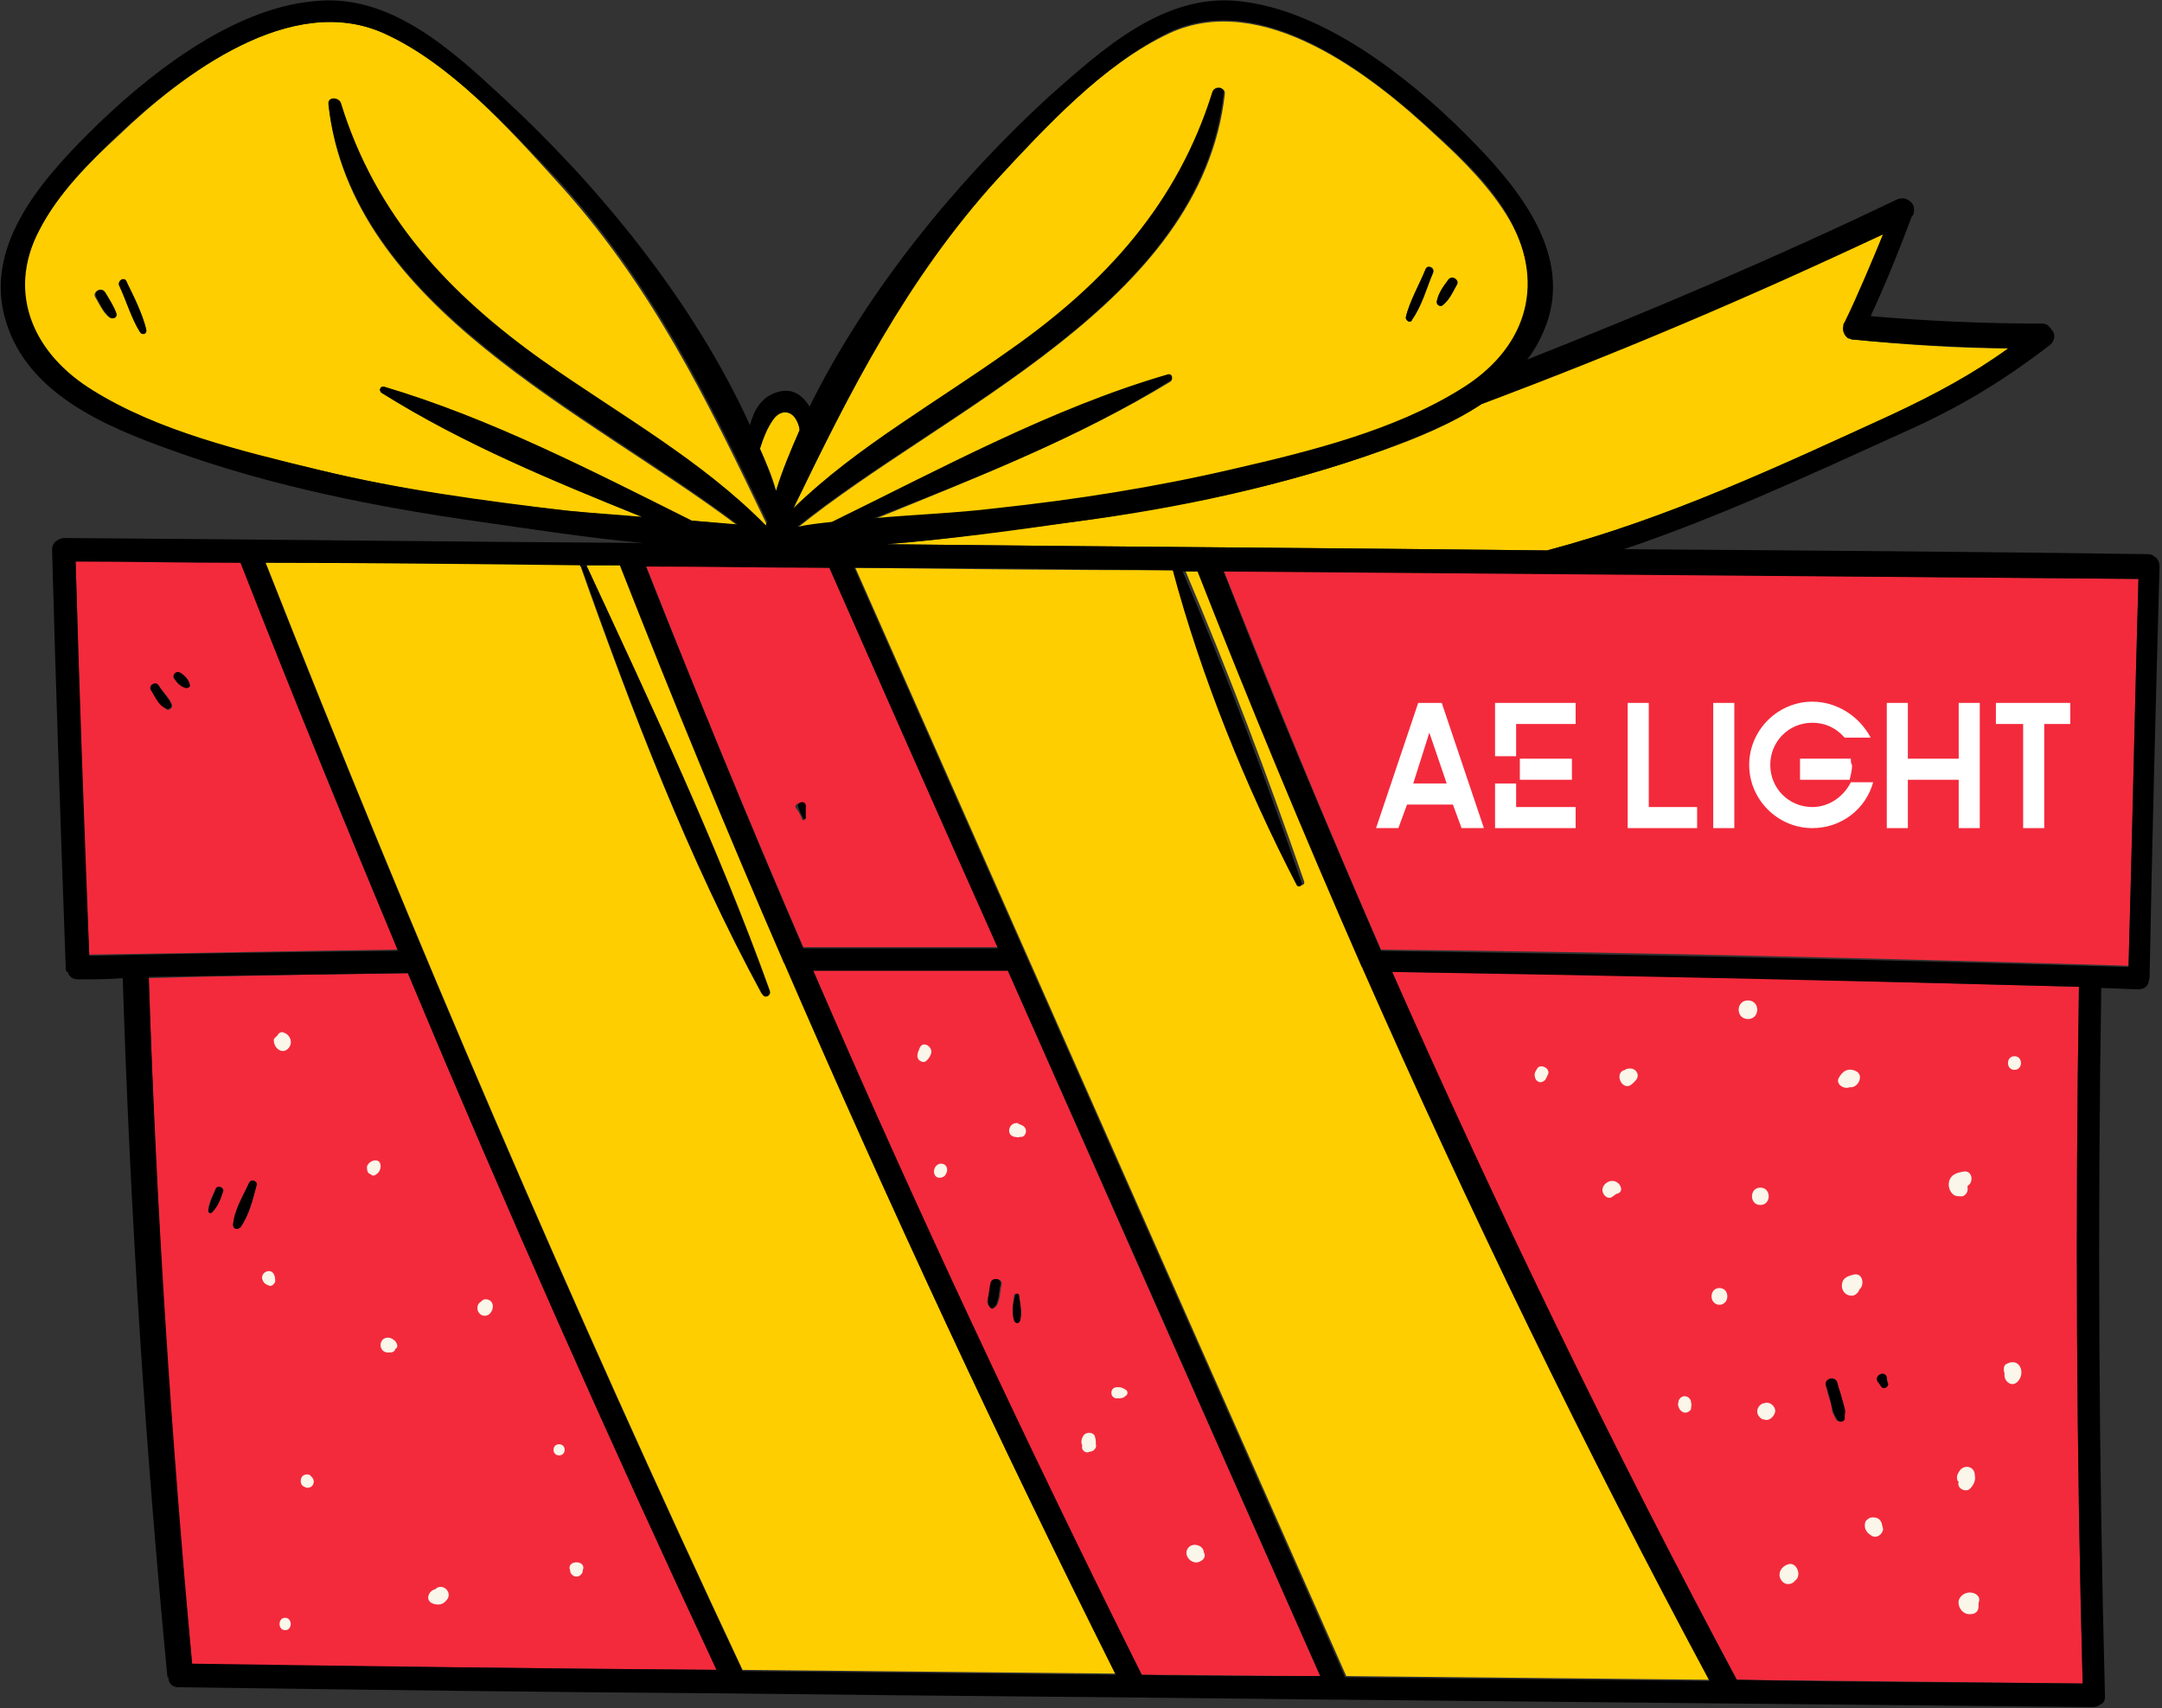 <?xml version="1.0" encoding="UTF-8"?> <svg xmlns="http://www.w3.org/2000/svg" xmlns:xlink="http://www.w3.org/1999/xlink" version="1.1" id="_Слой_2" x="0px" y="0px" viewBox="0 0 174.4 137.8" style="enable-background:new 0 0 174.4 137.8;" xml:space="preserve"><rect x="0" y="0" width="174.4" height="137.8" fill="#333333" stroke="none"/> <style type="text/css"> .st0{fill:#FFCE00;} .st1{fill:#F32A3C;} .st2{fill:#FAF6EA;} .st3{fill-rule:evenodd;clip-rule:evenodd;fill:#FFFFFF;} </style> <path d="M106.4,9.6c-0.2,0.4-0.4,0.8-0.6,1.2c-0.1,0.2-0.2,0.5-0.2,0.7c0,0.1,0,0.2,0.1,0.4c0,0.1,0.1,0.2,0.1,0.3 c0.1,0.1,0.3,0.1,0.4,0c0,0,0.1-0.1,0.1-0.1c0-0.1,0.1-0.1,0.1-0.2c0,0,0-0.1,0.1-0.1c0,0,0,0,0-0.1c0,0,0,0,0,0 c0.1-0.1,0.1-0.2,0.1-0.3c0,0.1,0-0.1,0-0.1c0-0.1,0-0.2,0.1-0.3c0.1-0.2,0.1-0.4,0.2-0.6c0.1-0.1,0.1-0.3,0.2-0.5 c0.1-0.2,0-0.4-0.1-0.5C106.7,9.4,106.5,9.5,106.4,9.6L106.4,9.6L106.4,9.6z"></path> <path d="M109.1,11.3l-0.3,0.3c0,0,0,0.1,0,0.1s0.1,0,0.1,0l0.3-0.3c0,0,0-0.1,0-0.1s0-0.1,0-0.1S109.3,11.3,109.1,11.3 C109.2,11.3,109.2,11.3,109.1,11.3L109.1,11.3L109.1,11.3z"></path> <path d="M18.3,11c0.1,0.2,0.2,0.3,0.2,0.5c0.1,0.2,0.1,0.4,0.2,0.6c0,0.1,0,0.2,0.1,0.3c0,0,0,0.2,0,0.1c0,0.1,0,0.2,0.1,0.3 c0,0.1,0,0,0,0c0,0.1,0,0.1,0,0.1c0,0.1,0,0.1,0.1,0.2c0,0,0.1,0.1,0.1,0.1c0.1,0.1,0.3,0.1,0.4,0c0.1-0.1,0.1-0.2,0.1-0.3 c0-0.1,0-0.2,0-0.4c0-0.2-0.1-0.5-0.1-0.7c-0.1-0.4-0.3-0.8-0.6-1.2c-0.1-0.1-0.3-0.2-0.5-0.1S18.2,10.8,18.3,11L18.3,11L18.3,11z"></path> <path d="M16,12.4c0.1,0.1,0.2,0.2,0.3,0.3c0,0,0.1,0,0.1,0s0-0.1,0-0.1c-0.1-0.1-0.2-0.2-0.3-0.3c0,0-0.1,0-0.1,0s-0.1,0-0.1,0 S15.9,12.3,16,12.4C15.9,12.4,15.9,12.4,16,12.4L16,12.4L16,12.4z"></path> <path class="st0" d="M61.3,36.2c0.2-0.9,0.6-1.7,1.1-2.4c0.6-0.8,1.5-0.7,1.9,0.2c0.1,0.2,0.2,0.5,0.2,0.7c-0.7,1.6-1.4,3.2-1.9,4.9 C62.3,38.4,61.8,37.3,61.3,36.2L61.3,36.2z"></path> <path class="st0" d="M162,28.1c-2.9,2.1-5.9,3.7-9.3,5.3c-9.1,4.2-18.1,8.4-27.9,11c-17.8-0.2-35.6-0.3-53.3-0.5 c5.1-0.4,10.2-1.2,15.1-1.8c8.5-1.2,17-2.9,25-5.8c2.6-0.9,5.5-2.1,7.9-3.7c0,0,0,0,0,0c10.9-4.2,21.7-8.8,32.4-13.7 c-0.9,2.4-1.9,4.8-3.1,7.1c-0.1,0.1-0.1,0.2-0.1,0.3c-0.1,0.4,0.1,0.8,0.4,1c0,0,0.1,0,0.1,0c0.1,0.1,0.2,0.1,0.4,0.1 C153.7,27.8,157.9,28.1,162,28.1L162,28.1z"></path> <path class="st0" d="M9.3,25.3c-0.1-0.6-0.6-1.2-0.9-1.7c-0.3-0.5-1,0-0.7,0.4c0.3,0.5,0.6,1.2,1.1,1.6C9.1,25.8,9.4,25.6,9.3,25.3z M11.3,26.8c0.2,0.2,0.5,0.1,0.5-0.2c-0.3-1.3-1.1-2.6-1.6-3.9c-0.1-0.4-0.7,0-0.6,0.3C10.2,24.2,10.6,25.7,11.3,26.8L11.3,26.8z M26.5,8.5c1.8,16.3,20.8,24.7,33,33.9c-1.2-0.2-2.5-0.3-3.7-0.4c-8-4-16.3-8.2-24.8-10.8c-0.3-0.1-0.5,0.3-0.2,0.5 c6.5,4,13.8,7.1,21,10c-2-0.1-4-0.3-6-0.5c-6.8-0.7-13.5-1.7-20.1-3.3c-6.1-1.4-12.9-3.1-18.2-6.4c-4.7-2.9-7.2-7.7-4.3-13 c1.5-2.9,4-5.4,6.4-7.6C14.7,6,23.5-0.7,31,2.7c5.3,2.4,10,7.6,13.8,11.8c7.7,8.4,12.2,17.7,17,27.7c0,0.1,0,0.2-0.1,0.3 c-5.3-5.3-12-9-18-13.3c-7.6-5.4-13.4-11.8-16.3-20.8C27.3,7.8,26.4,7.9,26.5,8.5L26.5,8.5z"></path> <path class="st0" d="M113.9,25.8c0.7-1.1,1.1-2.5,1.7-3.8c0.2-0.4-0.4-0.7-0.6-0.3c-0.5,1.2-1.3,2.6-1.6,3.9 C113.4,25.9,113.8,26.1,113.9,25.8L113.9,25.8z M116.8,22.6c-0.3,0.5-0.7,1.1-0.9,1.7c-0.1,0.3,0.3,0.5,0.5,0.3 c0.5-0.4,0.8-1,1.1-1.6C117.8,22.6,117.1,22.2,116.8,22.6z M94.3,2.7c7.5-3.5,16.3,3.3,21.5,8.2c2.2,2,4.5,4.3,6,6.9 c3.1,5.5,1.1,10.5-4,13.7c-5.3,3.3-12.2,4.9-18.2,6.4c-6.3,1.5-12.8,2.5-19.3,3.2c-3.2,0.3-6.5,0.5-9.8,0.8 c8.1-3.3,16.5-6.6,23.9-11.1c0.3-0.2,0.1-0.6-0.2-0.5c-9.3,2.8-18.4,7.6-27.1,11.9c-0.9,0.1-1.9,0.2-2.8,0.4 c12-9.7,32.6-18.1,34.5-35c0.1-0.6-0.8-0.6-0.9-0.1c-2.8,9.1-8.7,15.4-16.2,20.8C75.7,32.4,69.2,35.9,64,41 c4.6-9.5,9-18.4,16.4-26.5C84.3,10.2,89,5.2,94.3,2.7L94.3,2.7z"></path> <path class="st0" d="M96.7,46c4.2,10.7,8.6,21.3,13.2,31.8c0,0.1,0.1,0.1,0.1,0.2c8.6,19.5,17.9,38.7,28,57.5 c-9.8-0.1-19.6-0.2-29.4-0.3C95.4,105.4,82.2,75.6,69,45.8c8.6,0.1,17.1,0.2,25.7,0.2c2.3,8.6,5.9,17.5,10.1,25.3 c0.1,0.2,0.5,0.1,0.4-0.2c-2.9-8.4-6.1-16.9-9.6-25.1C95.9,46,96.3,46,96.7,46L96.7,46z"></path> <path class="st0" d="M62.1,79.9c-4.2-11.7-9.6-23.1-14.8-34.3c0.9,0,1.8,0,2.8,0c4.2,10.7,8.6,21.4,13.2,32c0,0.1,0,0.1,0.1,0.2 C71.7,97.1,80.5,116.2,90,135c-10-0.1-20.1-0.2-30.1-0.3c-13.8-29.4-26.6-59.2-38.5-89.4c8.5,0.1,17,0.2,25.4,0.2c0,0,0,0.1,0,0.1 c4.1,11.6,8.7,23.6,14.6,34.5C61.7,80.5,62.2,80.3,62.1,79.9z"></path> <path class="st1" d="M172.5,46.7c-0.3,10.4-0.5,20.8-0.8,31.2c-20.1-0.6-40.2-1.1-60.3-1.3C107,66.5,102.8,56.3,98.7,46 C123.3,46.2,147.9,46.5,172.5,46.7L172.5,46.7z"></path> <path class="st1" d="M14.1,54.8c0.2,0.3,0.5,0.6,0.9,0.7c0.2,0,0.3-0.1,0.3-0.3c-0.1-0.4-0.4-0.7-0.7-0.9 C14.3,54.1,13.8,54.5,14.1,54.8z M12.8,55.3c-0.3-0.4-0.9,0-0.6,0.4c0.3,0.5,0.7,1.1,1.2,1.5c0.2,0.2,0.5-0.1,0.5-0.3 C13.7,56.3,13.1,55.8,12.8,55.3L12.8,55.3z M32.1,76.6c-8.3,0.1-16.6,0.3-24.9,0.4C6.7,66.5,6.4,55.9,6.1,45.2 c4.4,0,8.9,0.1,13.3,0.1C23.5,55.8,27.7,66.3,32.1,76.6L32.1,76.6z"></path> <path class="st1" d="M64.7,66.1c0.1,0.1,0.2,0.1,0.2,0c0.1-0.3,0-0.7-0.1-1c-0.1-0.5-0.8-0.3-0.6,0.1C64.4,65.4,64.6,65.8,64.7,66.1 z M66.9,45.8c4.5,10.2,9,20.4,13.6,30.6c-5.2,0-10.4,0-15.7,0c-4.4-10.2-8.6-20.4-12.7-30.8C57,45.7,62,45.7,66.9,45.8L66.9,45.8z"></path> <path class="st1" d="M18,96.1c0.1-0.3-0.4-0.6-0.6-0.2c-0.3,0.6-0.6,1.2-0.6,1.8c0,0.2,0.2,0.2,0.3,0.1C17.6,97.3,17.8,96.7,18,96.1 z M20.1,95.4c-0.5,1.1-1.2,2.2-1.3,3.4c0,0.3,0.4,0.4,0.6,0.2c0.7-1,1-2.2,1.3-3.4C20.8,95.3,20.3,95,20.1,95.4z M32.9,78.5 c7.9,18.9,16.2,37.6,24.9,56.2c-14.1-0.1-28.2-0.3-42.3-0.4c-1.8-18.4-2.9-36.9-3.5-55.4C18.9,78.7,25.9,78.6,32.9,78.5L32.9,78.5z"></path> <path class="st1" d="M81.8,106.5c0.1,0.3,0.4,0.3,0.5,0c0.2-0.7,0-1.3-0.1-2c0-0.2-0.4-0.2-0.4,0C81.7,105.2,81.6,105.9,81.8,106.5 L81.8,106.5z M79.7,104.7c-0.1,0.3-0.1,0.5,0.2,0.8c0.1,0.1,0.2,0.1,0.3,0c0.3-0.2,0.3-0.4,0.4-0.7c0.1-0.4,0.1-0.8,0.2-1.2 c0.1-0.5-0.8-0.6-0.8-0.1C79.8,103.9,79.8,104.3,79.7,104.7L79.7,104.7z M92.1,135.1c-9.4-18.7-18.2-37.6-26.5-56.8 c5.2,0,10.5,0,15.7,0c8.4,19,16.8,38,25.2,56.9C101.7,135.2,96.9,135.1,92.1,135.1L92.1,135.1z"></path> <path class="st1" d="M147.8,113.9c0.1,0.2,0.2,0.4,0.3,0.6c0.2,0.3,0.7,0.2,0.7-0.2c0-0.3,0-0.4,0-0.7c-0.1-0.2-0.1-0.4-0.2-0.7 c-0.1-0.5-0.3-0.9-0.4-1.4c-0.2-0.6-1.1-0.3-0.9,0.3c0.1,0.5,0.2,0.9,0.4,1.4C147.7,113.4,147.8,113.7,147.8,113.9z M151.8,111.9 c0.2,0.2,0.5,0,0.5-0.3c0-0.2-0.1-0.3-0.1-0.5c-0.1-0.6-1.1-0.2-0.7,0.4C151.6,111.6,151.7,111.8,151.8,111.9L151.8,111.9z M168,135.8c-9.3-0.1-18.6-0.2-27.9-0.3c-10-18.7-19.3-37.7-27.8-57.1c18.5,0.2,37,0.7,55.4,1.2C167.4,98.4,167.5,117.1,168,135.8 L168,135.8z"></path> <path d="M152.3,111.6c0.1,0.2-0.3,0.5-0.5,0.3c-0.1-0.1-0.2-0.3-0.3-0.4c-0.4-0.5,0.5-1,0.7-0.4 C152.2,111.3,152.2,111.5,152.3,111.6L152.3,111.6z"></path> <path d="M148.2,114.5c-0.1-0.2-0.2-0.3-0.3-0.6c-0.1-0.2-0.1-0.4-0.2-0.7c-0.1-0.5-0.2-0.9-0.4-1.4c-0.2-0.6,0.7-0.8,0.9-0.3 c0.1,0.5,0.3,0.9,0.4,1.4c0.1,0.2,0.1,0.4,0.2,0.7c0.1,0.3,0,0.4,0,0.7C148.9,114.7,148.4,114.8,148.2,114.5z"></path> <path d="M115.9,24.3c0.1-0.6,0.5-1.2,0.9-1.7c0.3-0.5,1,0,0.7,0.4c-0.3,0.5-0.6,1.2-1.1,1.6C116.2,24.8,115.9,24.6,115.9,24.3z"></path> <path d="M113.4,25.6c0.3-1.3,1.1-2.6,1.6-3.9c0.2-0.4,0.7,0,0.6,0.3c-0.5,1.2-0.9,2.7-1.7,3.8C113.8,26.1,113.4,25.9,113.4,25.6 L113.4,25.6z"></path> <path d="M82.2,104.5c0.1,0.7,0.2,1.4,0.1,2c-0.1,0.3-0.4,0.3-0.5,0c-0.2-0.7-0.1-1.3,0.1-2C81.9,104.3,82.2,104.3,82.2,104.5 L82.2,104.5z"></path> <path d="M79.9,105.5c-0.2-0.2-0.2-0.5-0.2-0.8c0.1-0.4,0.1-0.8,0.2-1.2c0.1-0.5,0.9-0.4,0.8,0.1c-0.1,0.4-0.1,0.8-0.2,1.2 c-0.1,0.3-0.1,0.5-0.4,0.7C80.1,105.6,80,105.5,79.9,105.5L79.9,105.5z"></path> <path d="M65,66c0,0.1-0.2,0.1-0.2,0c-0.2-0.3-0.3-0.6-0.4-0.9c-0.2-0.4,0.6-0.6,0.6-0.1C65,65.4,65,65.7,65,66z"></path> <path d="M47.3,45.6c5.2,11.2,10.6,22.7,14.8,34.4c0.1,0.3-0.4,0.6-0.6,0.2C55.6,69.4,51,57.4,46.9,45.7L47.3,45.6z"></path> <path d="M19.4,99c-0.2,0.2-0.6,0.2-0.6-0.2c0.1-1.2,0.8-2.3,1.3-3.4c0.2-0.3,0.7-0.1,0.6,0.2C20.4,96.7,20.1,98,19.4,99z"></path> <path d="M17.1,97.8c-0.1,0.1-0.3,0-0.3-0.1c0.1-0.7,0.4-1.2,0.6-1.8c0.1-0.3,0.7-0.1,0.6,0.2C17.8,96.7,17.6,97.3,17.1,97.8z"></path> <path d="M15,55.5c-0.4-0.1-0.7-0.4-0.9-0.7c-0.3-0.3,0.1-0.8,0.5-0.5c0.3,0.2,0.6,0.5,0.7,0.9C15.4,55.4,15.2,55.5,15,55.5z"></path> <path d="M12.2,55.7c-0.3-0.4,0.4-0.8,0.6-0.4c0.3,0.5,0.8,1,1,1.5c0.1,0.3-0.2,0.5-0.5,0.3C12.8,56.9,12.5,56.2,12.2,55.7L12.2,55.7 z"></path> <path d="M11.8,26.6c0.1,0.3-0.3,0.5-0.5,0.2c-0.7-1.1-1.1-2.5-1.7-3.8c-0.1-0.4,0.4-0.7,0.6-0.3C10.8,23.9,11.5,25.3,11.8,26.6 L11.8,26.6z"></path> <path d="M8.5,23.6c0.3,0.5,0.7,1.1,0.9,1.7c0.1,0.3-0.3,0.5-0.5,0.3c-0.5-0.4-0.8-1-1.1-1.6C7.5,23.5,8.2,23.1,8.5,23.6z"></path> <path d="M168,135.8c-0.5-18.7-0.6-37.4-0.3-56.2c-18.5-0.5-37-0.9-55.4-1.2c8.6,19.4,17.8,38.4,27.8,57.1 C149.4,135.7,158.7,135.7,168,135.8L168,135.8z M172.5,46.7c-24.6-0.2-49.2-0.4-73.8-0.6c4,10.3,8.3,20.4,12.7,30.6 c20.1,0.3,40.2,0.7,60.3,1.3C172,67.5,172.2,57.1,172.5,46.7z M7.2,77.1c8.3-0.2,16.6-0.3,24.9-0.4c-4.3-10.4-8.6-20.8-12.7-31.3 c-4.4,0-8.9-0.1-13.3-0.1C6.4,55.9,6.8,66.5,7.2,77.1L7.2,77.1z M81.3,78.3c-5.2,0-10.5,0-15.7,0c8.3,19.2,17.2,38.1,26.5,56.8 c4.8,0.1,9.6,0.1,14.4,0.1C98.1,116.2,89.7,97.2,81.3,78.3L81.3,78.3z M94.6,46c-8.6-0.1-17.1-0.2-25.7-0.2 c13.2,29.8,26.4,59.6,39.6,89.5c9.8,0.1,19.6,0.2,29.4,0.3c-10.1-18.8-19.4-38-28-57.5c0-0.1-0.1-0.1-0.1-0.2 c-4.6-10.5-9-21.1-13.2-31.8c-0.4,0-0.8,0-1.2,0c3.5,8.2,6.7,16.7,9.6,25.1c0.1,0.3-0.3,0.4-0.4,0.2C100.5,63.5,96.9,54.6,94.6,46 L94.6,46z M71.5,43.9c17.8,0.2,35.6,0.3,53.3,0.5c9.8-2.6,18.7-6.8,27.9-11c3.4-1.6,6.4-3.2,9.3-5.3c-4.1-0.1-8.3-0.3-12.4-0.7 c-0.1,0-0.2,0-0.4-0.1c0,0-0.1,0-0.1,0c-0.3-0.2-0.5-0.6-0.4-1c0-0.1,0-0.2,0.1-0.3c1.1-2.3,2.1-4.7,3.1-7.1 c-10.6,5-21.4,9.6-32.4,13.7c0,0,0,0,0,0c-2.4,1.6-5.3,2.7-7.9,3.7c-8.1,2.9-16.5,4.7-25,5.8C81.7,42.8,76.6,43.5,71.5,43.9 L71.5,43.9z M80.4,14.5C73.1,22.6,68.6,31.5,64,41c5.2-5,11.6-8.6,17.5-12.8C89.2,22.8,95,16.4,97.8,7.4c0.2-0.5,1-0.4,0.9,0.1 c-1.8,17-22.5,25.4-34.4,35c0.9-0.2,1.9-0.3,2.8-0.4c8.8-4.3,17.8-9.2,27.1-11.9c0.3-0.1,0.5,0.3,0.2,0.5 c-7.3,4.6-15.8,7.9-23.9,11.1c3.3-0.3,6.5-0.4,9.8-0.8c6.5-0.7,12.9-1.7,19.3-3.2c6.1-1.4,12.9-3.1,18.2-6.4c5.1-3.1,7-8.2,4-13.7 c-1.4-2.6-3.8-4.9-6-6.9c-5.3-4.9-14-11.7-21.5-8.2C89,5.2,84.3,10.3,80.4,14.5L80.4,14.5z M62.4,33.8c-0.5,0.7-0.8,1.5-1.1,2.4 c0.5,1.1,0.9,2.3,1.3,3.4c0.5-1.6,1.2-3.3,1.9-4.9c0-0.2-0.1-0.5-0.2-0.7C63.9,33.1,63,33,62.4,33.8L62.4,33.8z M66.9,45.8 c-4.9,0-9.9-0.1-14.8-0.1c4.1,10.3,8.3,20.6,12.7,30.8c5.2,0,10.4,0,15.7,0C75.9,66.2,71.4,56,66.9,45.8L66.9,45.8z M57.8,134.7 c-8.7-18.6-17-37.3-24.9-56.2c-7,0.1-14,0.2-20.9,0.3c0.6,18.5,1.8,37,3.5,55.4C29.5,134.4,43.7,134.6,57.8,134.7L57.8,134.7z M21.4,45.4c11.9,30.2,24.7,60,38.5,89.4c10,0.1,20.1,0.2,30.1,0.3c-9.4-18.8-18.3-37.9-26.7-57.3c0-0.1-0.1-0.1-0.1-0.2 c-4.6-10.6-9-21.3-13.2-32c-0.9,0-1.8,0-2.8,0l-0.4,0.1c0,0,0-0.1,0-0.1C38.4,45.5,29.9,45.4,21.4,45.4L21.4,45.4z M40.5,7.8 c7.7,7.1,15.4,16.4,20,26.5c0.3-1.2,0.9-2.2,2-2.6c1.3-0.5,2.2,0.1,2.8,1.1c4.7-9.5,12-18.3,19.3-25C88.9,4,93.9-0.6,100,0.1 c6.7,0.7,13.6,6.1,18.2,10.7c3.9,3.9,8.6,9.3,6.6,15.2c-0.4,1.1-0.9,2.1-1.6,3c10.1-4,20-8.2,29.8-12.9c0.2-0.1,0.4-0.1,0.6-0.1 c0.4,0.1,0.8,0.4,0.8,0.9c0,0.2,0,0.4-0.2,0.6c-1,2.7-2.1,5.4-3.3,8c4.6,0.4,9.2,0.6,13.8,0.6c0.4,0,0.6,0.2,0.8,0.5 c0.3,0.3,0.3,0.8-0.1,1.2c-3.9,3-7.4,5.1-11.9,7.1c-7.5,3.4-14.8,6.8-22.5,9.4c14.1,0.1,28.2,0.2,42.3,0.4c0.2,0,0.4,0.1,0.5,0.2 c0.2,0.1,0.4,0.4,0.4,0.8c-0.3,11-0.6,22.1-0.8,33.1c0,0.2-0.1,0.3-0.1,0.5c-0.1,0.3-0.4,0.5-0.8,0.5c-1,0-2-0.1-3-0.1 c-0.3,19-0.2,38.1,0.3,57.1c0,0.4-0.1,0.6-0.4,0.7c-0.1,0.1-0.3,0.2-0.6,0.2c-20.3-0.2-40.6-0.4-61-0.6c-0.1,0-0.2,0-0.4,0 c-16.2-0.2-32.4-0.3-48.5-0.5c0,0-0.1,0-0.1,0c-14.8-0.1-29.6-0.3-44.4-0.5c-0.4,0-0.7-0.2-0.8-0.6l0,0c0-0.1,0-0.1,0-0.1 c0-0.1-0.1-0.1-0.1-0.2c-1.8-18.7-3-37.5-3.6-56.3C8.8,79,7.5,79,6.3,79c-0.4,0-0.7-0.2-0.8-0.5c0,0,0-0.1-0.1-0.1l0,0 c-0.1-0.1-0.1-0.2-0.1-0.4C4.9,66.8,4.5,55.6,4.2,44.3c0-0.3,0.2-0.6,0.4-0.7c0.2-0.1,0.3-0.2,0.6-0.2c15.6,0.1,31.1,0.3,46.7,0.4 c-4.4-0.4-8.9-1.1-13.1-1.7c-8.5-1.2-17-2.9-25-5.8C8.5,34.4,2.3,31.8,0.5,26c-1.9-6,2.7-11.3,6.6-15.2C11.7,6.2,18.6,0.7,25.3,0.1 C31.4-0.6,36.4,4,40.5,7.8L40.5,7.8z M59.5,42.3c-12.1-9.2-31.2-17.6-33-33.9c-0.1-0.6,0.8-0.6,1-0.1c2.8,9.1,8.7,15.4,16.3,20.8 c6.1,4.3,12.8,8,18,13.3c0-0.1,0-0.2,0.1-0.3c-4.8-10-9.3-19.3-17-27.7C41,10.3,36.3,5.1,31,2.7C23.5-0.7,14.7,6,9.5,10.9 c-2.3,2.2-4.8,4.7-6.3,7.6c-2.8,5.3-0.3,10.2,4.3,13c5.3,3.3,12.1,4.9,18.2,6.4c6.6,1.6,13.4,2.5,20.1,3.3c2,0.2,4,0.3,6,0.5 c-7.2-2.9-14.5-5.9-21-10c-0.3-0.2-0.1-0.6,0.2-0.5c8.5,2.5,16.8,6.8,24.8,10.8C57,42.1,58.2,42.2,59.5,42.3L59.5,42.3z"></path> <path class="st2" d="M22.9,83.3c-0.2-0.1-0.4,0-0.5,0.2c-0.1,0.1-0.2,0.2-0.3,0.3c-0.1,0.6,0.5,1.2,1,0.9 C23.7,84.3,23.5,83.5,22.9,83.3z"></path> <path class="st2" d="M30.3,93.6c-0.3,0-0.6,0.2-0.7,0.5c0,0.2,0,0.3,0.1,0.5c0.1,0.1,0.2,0.1,0.3,0.2c0.2,0.1,0.4-0.1,0.5-0.2 C30.8,94.3,30.8,93.6,30.3,93.6L30.3,93.6z"></path> <path class="st2" d="M22.1,102.8c-0.3-0.6-1.2-0.1-0.9,0.5c0.1,0.2,0.2,0.3,0.5,0.4c0.2,0.1,0.4-0.1,0.5-0.3 C22.2,103.2,22.2,103,22.1,102.8L22.1,102.8z"></path> <path class="st2" d="M31.9,108.2c-0.2-0.2-0.4-0.3-0.6-0.3c-0.8,0-0.8,1.2,0,1.2c0.3,0,0.5,0,0.6-0.3 C32.1,108.7,32.1,108.5,31.9,108.2z"></path> <path class="st2" d="M25.1,119.1c-0.1-0.2-0.4-0.2-0.6-0.1c-0.2,0.1-0.3,0.4-0.2,0.7c0.1,0.2,0.2,0.2,0.4,0.3 C25.3,120.1,25.5,119.4,25.1,119.1L25.1,119.1z"></path> <path class="st2" d="M46,126.7c0,0,0,0.1,0,0.1c0.2,0.5,0.8,0.5,1,0c0,0,0-0.1,0-0.1C47.4,125.8,45.6,125.8,46,126.7L46,126.7z"></path> <path class="st2" d="M45.1,116.5c-0.6,0-0.6,0.9,0,0.9S45.7,116.5,45.1,116.5z"></path> <path class="st2" d="M35.1,128.2C35.1,128.2,35.1,128.3,35.1,128.2c-0.5,0.1-0.8,0.8-0.3,1.1c0.4,0.2,0.9,0.2,1.2-0.2 C36.6,128.5,35.7,127.6,35.1,128.2L35.1,128.2z"></path> <path class="st2" d="M39.2,104.8c-0.2,0-0.3,0.1-0.4,0.2c-0.4,0.2-0.4,0.9,0.1,1.1C39.7,106.4,40.2,104.9,39.2,104.8L39.2,104.8z"></path> <path class="st2" d="M74.2,84.5c-0.1,0.3-0.2,0.4-0.2,0.7s0.4,0.6,0.7,0.4c0.2-0.2,0.3-0.3,0.4-0.6C75.3,84.5,74.5,83.9,74.2,84.5z"></path> <path class="st2" d="M82.5,90.8c-0.2-0.1-0.3-0.1-0.4-0.2c-0.7-0.1-1,0.9-0.3,1.1c0.2,0,0.3,0.1,0.5,0C82.7,91.8,83,91.1,82.5,90.8 L82.5,90.8z"></path> <path class="st2" d="M76.1,93.9c-0.6-0.2-1,0.6-0.6,1c0.2,0.2,0.7,0.1,0.8-0.2C76.5,94.4,76.4,94,76.1,93.9L76.1,93.9z"></path> <path class="st2" d="M90.8,112.1c-0.3-0.2-0.4-0.2-0.7-0.2c-0.6,0-0.6,0.9,0,0.9c0.3,0,0.5,0,0.7-0.2C91,112.5,91,112.2,90.8,112.1 L90.8,112.1z"></path> <path class="st2" d="M88.4,116.5c0-0.2,0-0.4-0.1-0.7c-0.2-0.3-0.7-0.3-0.9,0c-0.2,0.3-0.2,0.6-0.1,0.8c-0.1,0.3,0.2,0.7,0.6,0.5 C88.2,117.1,88.5,116.8,88.4,116.5z"></path> <path class="st2" d="M97.1,125.2L97.1,125.2c0-0.5-0.8-0.8-1.2-0.4c-0.6,0.6,0.3,1.6,1,1.1C97.1,125.8,97.3,125.5,97.1,125.2 L97.1,125.2z"></path> <path class="st2" d="M124,86.2c-0.2,0.3-0.3,0.5-0.1,0.9c0.1,0.1,0.2,0.2,0.4,0.2c0.4-0.1,0.4-0.3,0.6-0.7 C125,86.1,124.2,85.8,124,86.2z"></path> <path class="st2" d="M131.4,86.2c-0.1,0-0.2,0-0.3,0.1c-1,0.2-0.2,1.9,0.6,1.1c0.1-0.1,0.2-0.2,0.2-0.2 C132.4,86.7,131.9,86.1,131.4,86.2L131.4,86.2z"></path> <path class="st2" d="M130.3,95.3c-0.6-0.2-1.2,0.4-1,0.9c0.1,0.3,0.5,0.6,0.8,0.3c0.2-0.1,0.1-0.1,0.3-0.2 C131,96.2,130.8,95.5,130.3,95.3L130.3,95.3z"></path> <path class="st2" d="M142.3,113.2c0,0-0.1,0-0.1,0c-0.6,0.3-0.6,1,0,1.3c0,0,0.1,0,0.1,0c0.4,0.2,0.9-0.3,0.9-0.7 C143.2,113.4,142.7,113,142.3,113.2z"></path> <path class="st2" d="M136.4,113.1c0,0,0-0.1,0-0.1c-0.2-0.5-0.8-0.5-1,0c0,0,0,0.1,0,0.1c-0.1,0.2,0,0.4,0.1,0.6c0,0,0,0,0.1,0.1 c0.2,0.2,0.5,0.2,0.7,0l0.1-0.1C136.4,113.5,136.5,113.3,136.4,113.1L136.4,113.1z"></path> <path class="st2" d="M142,95.8c-0.9,0-0.9,1.4,0,1.4S142.9,95.8,142,95.8z"></path> <path class="st2" d="M138.7,103.9c-0.6,0-0.8,0.7-0.5,1.1c0,0,0,0,0.1,0.1c0.2,0.2,0.6,0.2,0.8,0c0,0,0,0,0.1-0.1 C139.5,104.6,139.3,103.9,138.7,103.9z"></path> <path class="st2" d="M151.8,122.9c-0.1-0.3-0.3-0.5-0.7-0.5c-0.3,0-0.4,0.1-0.6,0.3c-0.1,0.2-0.1,0.5,0,0.7c0.1,0.2,0.2,0.3,0.5,0.5 c0.4,0.2,0.8-0.1,0.9-0.5C151.9,123.2,151.8,123,151.8,122.9L151.8,122.9z"></path> <path class="st2" d="M144.2,126.2c-0.6,0.2-0.9,0.9-0.4,1.4c0.3,0.3,0.8,0.2,1-0.1C145.4,127.1,144.9,125.9,144.2,126.2L144.2,126.2 z"></path> <path class="st2" d="M159.4,128.6c-0.5-0.3-1.2-0.1-1.4,0.5c-0.1,0.6,0.4,1.2,1,1.1c0.3,0,0.6-0.2,0.6-0.6c0-0.1,0-0.2,0-0.3 C159.7,129.1,159.7,128.8,159.4,128.6L159.4,128.6z"></path> <path class="st2" d="M161.9,110c-0.3,0.1-0.3,0.5-0.2,0.8c-0.1,0.6,0.6,1.2,1.1,0.6C163.4,110.7,162.9,109.5,161.9,110L161.9,110z"></path> <path class="st2" d="M149.6,102.8c-0.4,0.1-0.9,0.2-1,0.7c-0.1,0.4,0.1,0.9,0.6,1c0.4,0.1,0.7-0.2,0.8-0.5 C150.4,103.7,150.3,102.7,149.6,102.8z"></path> <path class="st2" d="M158.1,118.6c-0.2,0.3-0.3,0.5-0.2,0.8c0,0,0,0.1,0.1,0.1c0,0,0,0,0,0c-0.2,0.6,0.6,0.9,0.9,0.6 c0.3-0.3,0.5-0.7,0.4-1.1C159.3,118.3,158.5,118.1,158.1,118.6L158.1,118.6z"></path> <path class="st2" d="M158.4,94.5c-0.5,0.1-0.9,0.2-1.1,0.6c-0.2,0.4-0.1,0.9,0.2,1.2c0.2,0.2,0.4,0.2,0.7,0.2l0.1,0 c0.3-0.1,0.5-0.4,0.4-0.8c0,0,0,0,0,0c0,0,0.1-0.1,0.1-0.1C159.2,95.3,159.1,94.4,158.4,94.5L158.4,94.5z"></path> <path class="st2" d="M149.7,86.4c-0.6-0.3-1.1,0-1.4,0.6c-0.2,0.5,0.5,0.9,0.9,0.7C149.9,87.8,150.4,86.7,149.7,86.4L149.7,86.4z"></path> <path class="st2" d="M162.5,85.2c-0.7,0-0.7,1.1,0,1.1S163.2,85.2,162.5,85.2z"></path> <path class="st2" d="M141,80.7c-1,0-1,1.5,0,1.5S142,80.7,141,80.7z"></path> <path class="st2" d="M23,130.5c-0.6,0-0.6,1,0,1S23.6,130.5,23,130.5z"></path> <g> <polygon class="st3" points="131.3,56.7 131.3,66.8 136.9,66.8 136.9,65.1 133,65.1 133,56.7 "></polygon> <rect x="138.2" y="56.7" class="st3" width="1.7" height="10.1"></rect> <polygon class="st3" points="159.7,66.8 159.7,56.7 158,56.7 158,61.2 153.9,61.2 153.9,56.7 152.2,56.7 152.2,66.8 153.9,66.8 153.9,62.9 158,62.9 158,66.8 "></polygon> <path class="st3" d="M117.2,64.9l0.7,1.9h1.8l-3.4-10.1h-1.9l-3.4,10.1h1.8l0.7-1.9H117.2z M115.3,59.1l1.4,4.1h-2.7L115.3,59.1z"></path> <polygon class="st3" points="167,56.7 161,56.7 161,58.4 163.2,58.4 163.2,66.8 164.9,66.8 164.9,58.4 167,58.4 "></polygon> <rect x="122.6" y="61.2" class="st3" width="4.2" height="1.7"></rect> <polygon class="st3" points="120.6,63.2 120.6,66.8 127.1,66.8 127.1,65.1 122.3,65.1 122.3,63.2 "></polygon> <polygon class="st3" points="127.1,56.7 120.6,56.7 120.6,61 122.3,61 122.3,58.4 127.1,58.4 "></polygon> <path class="st3" d="M149.3,61.2h-4.1v1.7h4c0.1-0.4,0.2-0.8,0.2-1.2C149.3,61.6,149.3,61.4,149.3,61.2z"></path> <path class="st3" d="M146.2,56.6c-2.8,0-5.1,2.3-5.1,5.1c0,2.8,2.3,5.1,5.1,5.1c2.3,0,4.3-1.5,4.9-3.7h-1.8c-0.6,1.2-1.8,2-3.1,2 c-1.9,0-3.4-1.5-3.4-3.4s1.5-3.4,3.4-3.4c1,0,1.9,0.4,2.6,1.2h2.1C150,57.8,148.2,56.6,146.2,56.6z"></path> </g> </svg> 